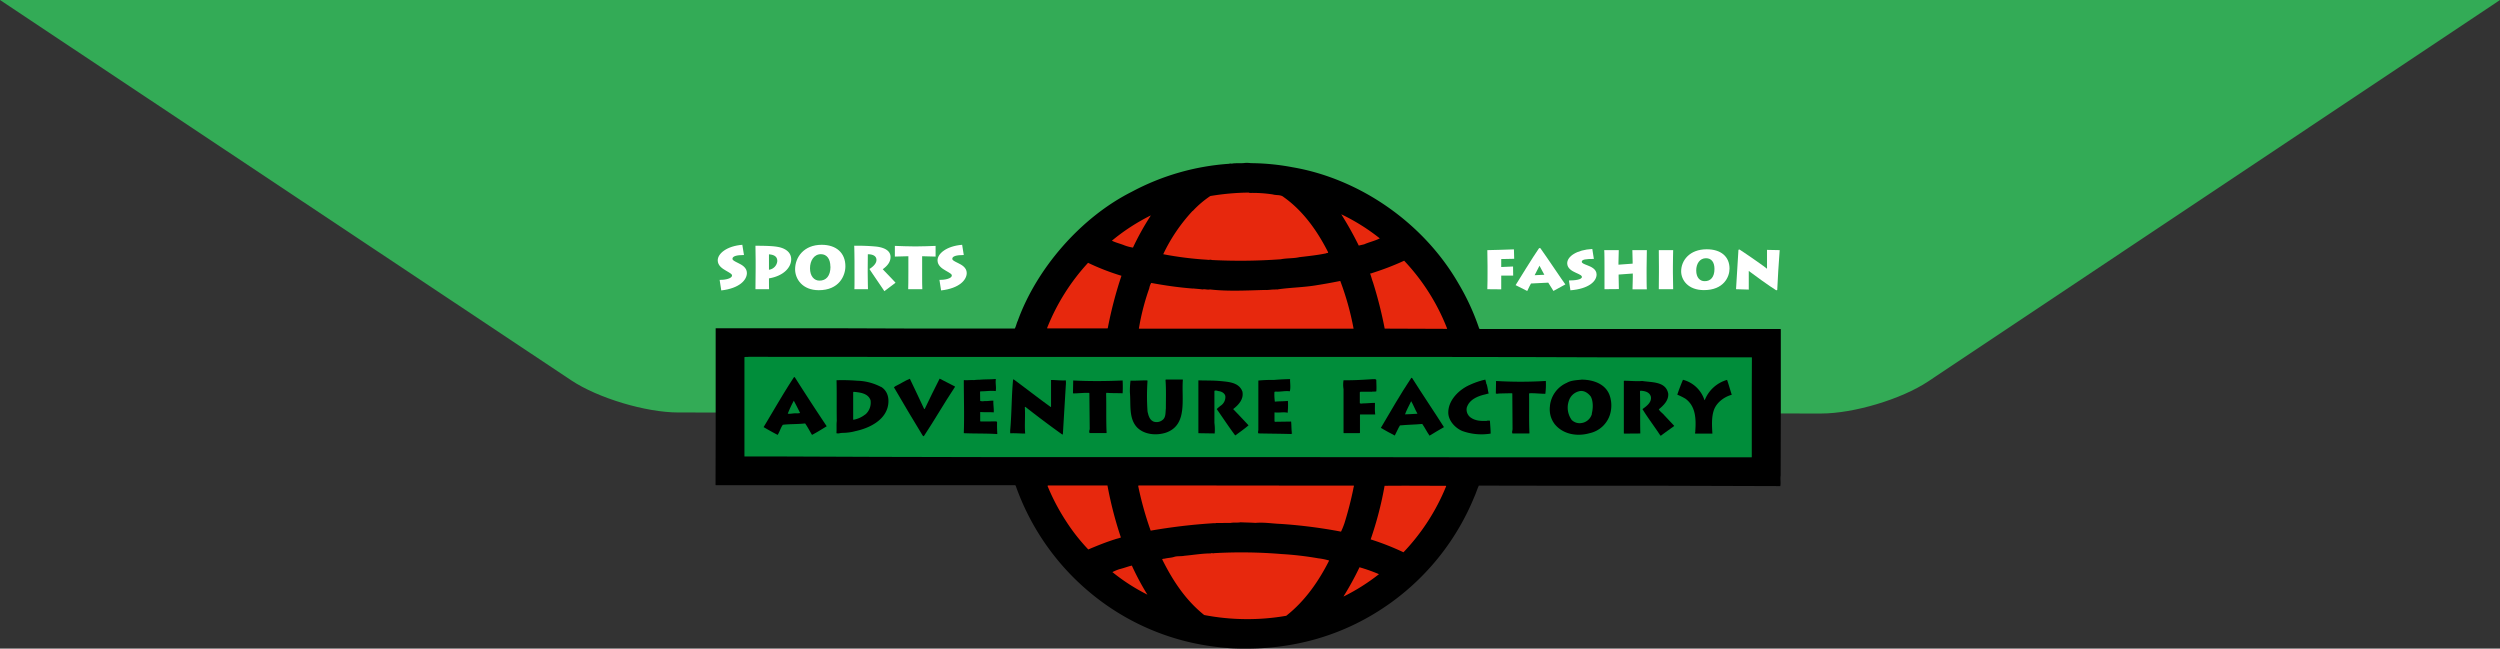 <svg id="Ebene_1" data-name="Ebene 1" xmlns="http://www.w3.org/2000/svg" xmlns:xlink="http://www.w3.org/1999/xlink" viewBox="0 0 964.28 250.18"><rect x="0" y="0" width="964.28" height="250.18" fill="#333333" stroke="none"/><defs><style>.cls-1,.cls-5,.cls-7{fill:none;}.cls-2{fill:#33ab56;}.cls-3{clip-path:url(#clip-path);}.cls-4{fill:#e7280d;}.cls-5{stroke:#e7280d;}.cls-5,.cls-7{stroke-width:0.61px;}.cls-6{fill:#008d3a;}.cls-7{stroke:#008d3a;}.cls-8{fill:#fff;}</style><clipPath id="clip-path" transform="translate(-118.32 0.5)"><rect class="cls-1" x="394.27" y="62.37" width="410.92" height="187.31"/></clipPath></defs><title>adventure-factory-header</title><path class="cls-2" d="M338.66,146.2c10.27,6.84,28.75,12.39,41.29,12.4l440.81.4c12.54,0,31-5.53,41.28-12.38L1082.6-.5H118.32Z" transform="translate(-118.32 0.5)"/><g class="cls-3"><path class="cls-4" d="M600.32,73.92a51,51,0,0,1,9,.58c1.33.42,3,0,4.13,1,7.7,5.42,13.21,13.45,17.16,21.24.09.53-.53.24-.77.48-3.42.71-6.79,1.05-10.31,1.47-2.23.53-4.89.34-7.18.81a216.55,216.55,0,0,1-26.61.29c-.52-.29-1.14.09-1.66-.1a131.65,131.65,0,0,1-17.06-2.14,65.7,65.7,0,0,1,11.31-16.68,38.07,38.07,0,0,1,6.75-5.75A96.36,96.36,0,0,1,600,73.78Z" transform="translate(-118.32 0.5)"/><path class="cls-5" d="M600.32,73.92a51,51,0,0,1,9,.58c1.33.42,3,0,4.13,1,7.7,5.42,13.21,13.45,17.16,21.24.09.53-.53.24-.77.48-3.42.71-6.79,1.05-10.31,1.47-2.23.53-4.89.34-7.18.81a216.55,216.55,0,0,1-26.61.29c-.52-.29-1.14.09-1.66-.1a131.65,131.65,0,0,1-17.06-2.14,65.7,65.7,0,0,1,11.31-16.68,38.07,38.07,0,0,1,6.75-5.75A96.36,96.36,0,0,1,600,73.78Z" transform="translate(-118.32 0.5)"/><path class="cls-4" d="M650.51,91.46c-2,1-4.09,1.43-6,2.28l-2.09.48a132.45,132.45,0,0,0-6.75-12.07,77.63,77.63,0,0,1,14.88,9.31" transform="translate(-118.32 0.5)"/><path class="cls-5" d="M650.51,91.46c-2,1-4.09,1.43-6,2.28l-2.09.48a132.45,132.45,0,0,0-6.75-12.07A77.63,77.63,0,0,1,650.51,91.46Z" transform="translate(-118.32 0.5)"/><path class="cls-4" d="M562.21,82.62A101.5,101.5,0,0,0,555.32,95a16.55,16.55,0,0,1-3.28-.86c-1.57-.66-3.28-1-4.85-1.8a77,77,0,0,1,15-9.75Z" transform="translate(-118.32 0.5)"/><path class="cls-5" d="M562.21,82.62A101.5,101.5,0,0,0,555.32,95a16.55,16.55,0,0,1-3.28-.86c-1.57-.66-3.28-1-4.85-1.8a77,77,0,0,1,15-9.75Z" transform="translate(-118.32 0.5)"/><path class="cls-4" d="M659.92,100.06a80.78,80.78,0,0,1,16.58,26.19l-.09.09-24-.09a159.46,159.46,0,0,0-4.52-17.87c-.43-1.09-.66-2.23-1.09-3.33.19-.19.43,0,.62-.19a106.28,106.28,0,0,0,12.5-4.8" transform="translate(-118.32 0.5)"/><path class="cls-5" d="M659.92,100.06a80.78,80.78,0,0,1,16.58,26.19l-.09.09-24-.09a159.46,159.46,0,0,0-4.52-17.87c-.43-1.09-.66-2.23-1.09-3.33.19-.19.43,0,.62-.19A106.28,106.28,0,0,0,659.92,100.06Z" transform="translate(-118.32 0.5)"/><path class="cls-4" d="M550.9,105.91a157.68,157.68,0,0,0-5.27,20.15l-.1.14H522.29l-.09-.14A81.32,81.32,0,0,1,538,100.87a89.11,89.11,0,0,0,12.88,5" transform="translate(-118.32 0.5)"/><path class="cls-5" d="M550.9,105.91a157.68,157.68,0,0,0-5.27,20.15l-.1.14H522.29l-.09-.14A81.32,81.32,0,0,1,538,100.87,89.11,89.11,0,0,0,550.9,105.91Z" transform="translate(-118.32 0.5)"/><path class="cls-4" d="M640.48,126.25l-47.81,0H557.6a90.25,90.25,0,0,1,4-15.54,6.08,6.08,0,0,1,.76-2.09c5.37,1,10.69,1.76,16.16,2.18,1.23.15,2.47.19,3.66.39,1-.24,1.85.23,2.85,0,6.94.8,14.4.38,21.33.19,1.29.09,2.57-.24,3.9-.15.29-.19.72.1,1.05-.09,4.94-.72,10.17-.76,15.06-1.62,3-.48,5.9-1,8.94-1.62a107.12,107.12,0,0,1,5.13,18.4" transform="translate(-118.32 0.5)"/><path class="cls-5" d="M640.48,126.25l-47.81,0H557.6a90.25,90.25,0,0,1,4-15.54,6.08,6.08,0,0,1,.76-2.09c5.37,1,10.69,1.76,16.16,2.18,1.23.15,2.47.19,3.66.39,1-.24,1.85.23,2.85,0,6.94.8,14.4.38,21.33.19,1.29.09,2.57-.24,3.9-.15.29-.19.72.1,1.05-.09,4.94-.72,10.17-.76,15.06-1.62,3-.48,5.9-1,8.94-1.62A107.12,107.12,0,0,1,640.48,126.25Z" transform="translate(-118.32 0.5)"/><path class="cls-6" d="M727.3,150.43a5.48,5.48,0,0,0-3.7,3.38,8.15,8.15,0,0,0,1,7.65,4.37,4.37,0,0,0,3.81,1.19,4.87,4.87,0,0,0,3.94-3.52c.52-1.95.62-4.8-.38-6.65-1.09-1.47-2.76-2.61-4.66-2m-305.14,8.65c1.14.15,2.1-.19,3.19-.14a5.83,5.83,0,0,0,1.57-.09c-.76-1.62-1.62-3.24-2.43-4.76a43.17,43.17,0,0,0-2.33,5m25.38-8.45-.14.19v10.55l.09.09a10.12,10.12,0,0,0,4.61-2.09,6.08,6.08,0,0,0,2-5.51c-1-2.71-4.09-3-6.56-3.23m212.66,8.69c1.57-.09,3.28-.09,4.8-.24-.9-1.57-1.52-3.28-2.42-4.84-.81,1.71-1.76,3.37-2.38,5.08m133.73-21.81-58.07,0-27.76-.09-34.31-.05-124.41,0-33.69-.05-34.5,0L407,137.13c-.52.14-1.14,0-1.56.14v38.26l14.54.05,36.73,0,40.35.1,102.74,0,54.94.05,41.53.05,97.61,0,.1-.1,0-26.47V137.6ZM431.52,167.26c-.9-1.48-1.7-3-2.66-4.42-2.85.33-5.75.19-8.6.52-.85,1.19-1.18,2.66-2,3.9-1.86-.95-3.62-1.95-5.42-3,3.9-6.46,7.6-13,11.74-19.29l.28.05c4,6.37,8.13,12.64,12.31,18.91-1.85,1.14-3.75,2.28-5.66,3.33m29.37-11.55c-.94,6-7.41,9-12.59,10.12a18.55,18.55,0,0,1-4.56.67,7.75,7.75,0,0,0-1.52.14,2.33,2.33,0,0,1-1.28,0c.14-1.47-.05-3.23.14-4.75-.1-5.32,0-10.45-.1-15.68a72,72,0,0,1,7.94.19,21.13,21.13,0,0,1,9.27,2.42c2.42,1.52,3.13,4.23,2.7,6.94m13.79,12c-.29.19-.43-.19-.58-.33-3.7-6.13-7.41-12.26-11-18.48l.66-.48c1.86-.85,3.61-2.09,5.47-2.8,1.85,3.8,3.66,7.74,5.51,11.64H475c1.9-3.9,3.75-7.84,5.75-11.69l5.85,3,.09.15c-4.18,6.27-7.84,12.73-12,19m28.23-.76c-4.24-.28-8.47-.14-12.74-.33l-.1-.09c.24-6.47,0-13.64,0-20.29l.1-.1c1.33.14,2.42-.09,3.8,0a16.63,16.63,0,0,1,2.19-.14c2.09-.19,4.08-.1,6.13-.29l.14.1c-.24,1.57.24,3-.05,4.56-2-.24-3.94.14-5.89.09l-.15.2.05,3.51a3.36,3.36,0,0,0,1.67.05c1.09.09,2.32-.19,3.42-.14-.1,1.47.24,2.94.14,4.51-1.62-.14-3.56.05-5.13-.14l-.1.09v3.38l.15.19c2.13-.05,4.13,0,6.13-.05l.24.33a42.88,42.88,0,0,0,.09,4.42Zm26.46-18.86c-.38,6.32-.76,12.59-1.14,19H528c-4.8-3.42-9.55-7-14.21-10.65l-.19.15c.24,3.37-.14,6.79.14,10.17-2,0-3.75-.19-5.75-.1a7.21,7.21,0,0,1,0-1.47c.57-6.32.48-12.88,1.09-19.2l.19-.14c4.8,3.51,9.51,7.22,14.36,10.69l.14-.1V146.06c1.9,0,3.7.29,5.7.15a8.27,8.27,0,0,1,0,1.85m22,3.13c-2-.09-4.14,0-6.18-.18l-.19.23c.14,5.23-.05,10.13.19,15.21l-.09.1h-6.47a1.57,1.57,0,0,1-.09-1.05l.14-.52-.14-13.83-.1-.14c-2-.1-4.13.18-6.13.18l-.09-.14.09-4.84c6.13.33,12.88.28,19.06,0a45.22,45.22,0,0,1,0,4.94m16.82,15.16c-3.66,1.24-8.46.91-11.31-2-3.23-3.52-2.28-8.84-2.71-13.49a35.59,35.59,0,0,1,.24-4.47c2.18,0,4.33-.14,6.46-.1l.1.14a87.52,87.52,0,0,0,0,11.79c.33,1.52.76,3.38,2.47,4a3.61,3.61,0,0,0,3.37-.71c1.28-1.05,1.05-2.9,1.24-4.42,0-3.76.14-7.27-.14-11l.14-.14h6.46l.1.1c-.62,7.26,2,17.29-6.42,20.33m26.61,1.1c-2.47-3.28-4.75-6.8-7.12-10.17a13.16,13.16,0,0,1,1.75-1.48,4,4,0,0,0,1.57-3.42c-.14-1.19-1.42-1.85-2.37-2-.62-.05-1.29-.47-1.86-.09V162.5a19.93,19.93,0,0,1,.1,4.14l-6.27-.09V146.21c2.94.09,5.74,0,8.65.28,3.13.33,7,.52,8.31,4,.62,2.85-1.33,5.09-3.57,6.8,1.95,2,4,4.18,5.95,6.27-1.62,1.38-3.42,2.66-5.14,3.9m21.67-.48c-4.23-.14-8.46-.14-12.73-.23-.33-.39-.05-1-.05-1.43l0-16.49v-2.47a50,50,0,0,1,6-.24c2.09-.19,4.23-.28,6.32-.33,0,1.57.28,3.23-.09,4.65-1.91-.28-3.62.29-5.47.1-.14.1-.38,0-.47.24a18.4,18.4,0,0,0,.19,3.66c1.61-.19,3.32-.1,4.89-.29l.15.1a35.93,35.93,0,0,1-.11,4.46c-1.61-.38-3.42.1-5-.14l-.09.1V162l.19.19,6.22-.09c.14,1.23.1,2.7.24,4,0,.29.1.62-.1.81m32.79-16.54c-.47.15-1.23,0-1.75.15-1.43,0-3-.05-4.33,0-.14,0-.19.09-.28.19V155c.33.28.85.14,1.28.09,1.43,0,2.94-.19,4.47-.19l.09.1c0,1.47-.09,3,.1,4.37l-5.8,0-.09.09v7l-.15.09h-6.08l-.1-.09,0-16.88a10.34,10.34,0,0,1,0-3.42c3.85.05,7.6-.19,11.31-.42.42,0,.9-.1,1.19.14,0,1.52.14,3,0,4.46m20.44,17.06c-1-1.42-1.81-3.08-2.8-4.51-3,.28-5.71.28-8.6.57-.77,1.28-1.24,2.61-2,3.9-1.8-.9-3.6-1.91-5.36-2.95,3.8-6.46,7.55-13,11.73-19.29l.24,0c4,6.37,8.27,12.64,12.31,19-1.86,1.1-3.76,2.14-5.56,3.28m12.74-1.75c-2.76-1.14-5.42-4-5.42-7.13,0-4.8,4.18-8.84,8.27-10.65a29.75,29.75,0,0,1,6-2,7.66,7.66,0,0,1,.43,1.71c.43,1.24.48,2.42.81,3.66-.43.1-.86.19-1.29.33-2.85.62-6.27,2-7.17,5.18a3.79,3.79,0,0,0,1.75,3.9c1.72,1.14,3.9,1.23,6,1.14.34-.19.81-.05,1.19-.09.1,1.61.28,3.42.28,5a21.71,21.71,0,0,1-10.92-1m32-14.35c-2,0-4.09-.29-6.13-.2l-.15.15c.1,5.13-.09,10.22.15,15.25l-.1.1h-6.46a1.24,1.24,0,0,1-.05-1l.09-.67-.09-13.73-.14-.1c-1.81,0-3.33.05-5.09.1a2.16,2.16,0,0,1-1.14,0l.1-4.85a159.31,159.31,0,0,0,19,0l.15.1a28.3,28.3,0,0,1-.19,4.9m25,7.93a10.58,10.58,0,0,1-7.89,7.27c-4.85,1.38-10.31.48-13.5-3.56a9.38,9.38,0,0,1-1.8-6.75,10.86,10.86,0,0,1,6.51-9.12c1.71-1,3.8-1,5.79-1.24,4.42.05,9.27,1.66,10.79,6.23a11.85,11.85,0,0,1,.1,7.17M764,163.84c-1.71,1.23-3.42,2.42-5.09,3.7l-.23-.09c-2.24-3.43-4.76-6.7-6.9-10.17,1.57-1.09,3.76-2.71,3.23-4.9-.56-1.71-2.32-2.09-3.89-2.18a.34.34,0,0,0-.28.33c.13,5.46,0,10.69.13,16.16l-6.22.05-.14-.1,0-20.2.14-.09c2.34,0,4.61.28,6.94.09,3.76.62,9.08.1,10.08,4.8.28,2.57-1.67,4.56-3.61,6.13.47.95,1.47,1.48,2.13,2.33l3.76,4Zm15.35-6.18c-.95,2.75-.76,6-.58,9.08l-6.6,0c-.24-.23.1-.57,0-.95.34-4.7.19-9.64-3.85-12.55a26.71,26.71,0,0,0-3.09-1.51c.67-2,1.38-3.85,2.19-5.75a11.85,11.85,0,0,1,8.27,7.79h.14a13.14,13.14,0,0,1,8.6-7.79c.67,1.9,1.19,3.85,1.81,5.75-2.85.76-5.85,2.94-6.89,5.89" transform="translate(-118.32 0.5)"/><path class="cls-7" d="M727.3,150.43a5.48,5.48,0,0,0-3.7,3.38,8.15,8.15,0,0,0,1,7.65,4.37,4.37,0,0,0,3.81,1.19,4.87,4.87,0,0,0,3.94-3.52c.52-1.95.62-4.8-.38-6.65C730.87,151,729.2,149.87,727.3,150.43Zm-305.14,8.65c1.14.15,2.1-.19,3.19-.14a5.83,5.83,0,0,0,1.57-.09c-.76-1.62-1.62-3.24-2.43-4.76A43.17,43.17,0,0,0,422.16,159.08Zm25.38-8.45-.14.19v10.55l.09.09a10.12,10.12,0,0,0,4.61-2.09,6.08,6.08,0,0,0,2-5.51C453.1,151.15,450,150.86,447.54,150.63Zm212.66,8.69c1.57-.09,3.28-.09,4.8-.24-.9-1.57-1.52-3.28-2.42-4.84C661.77,156,660.82,157.61,660.2,159.32Zm133.73-21.81-58.07,0-27.76-.09-34.31-.05-124.41,0-33.69-.05-34.5,0L407,137.13c-.52.14-1.14,0-1.56.14v38.26l14.54.05,36.73,0,40.35.1,102.74,0,54.94.05,41.53.05,97.61,0,.1-.1,0-26.47V137.6ZM431.52,167.26c-.9-1.48-1.7-3-2.66-4.42-2.85.33-5.75.19-8.6.52-.85,1.19-1.18,2.66-2,3.9-1.86-.95-3.62-1.95-5.42-3,3.9-6.46,7.6-13,11.74-19.29l.28.05c4,6.37,8.13,12.64,12.31,18.91C435.33,165.07,433.43,166.21,431.52,167.26Zm29.37-11.55c-.94,6-7.41,9-12.59,10.12a18.55,18.55,0,0,1-4.56.67,7.75,7.75,0,0,0-1.52.14,2.33,2.33,0,0,1-1.28,0c.14-1.47-.05-3.23.14-4.75-.1-5.32,0-10.45-.1-15.68a72,72,0,0,1,7.94.19,21.13,21.13,0,0,1,9.27,2.42C460.61,150.29,461.32,153,460.89,155.71Zm13.79,12c-.29.19-.43-.19-.58-.33-3.7-6.13-7.41-12.26-11-18.48l.66-.48c1.86-.85,3.61-2.09,5.47-2.8,1.85,3.8,3.66,7.74,5.51,11.64H475c1.9-3.9,3.75-7.84,5.75-11.69l5.85,3,.09.15C482.52,155,478.86,161.41,474.68,167.68Zm28.23-.76c-4.24-.28-8.47-.14-12.74-.33l-.1-.09c.24-6.47,0-13.64,0-20.29l.1-.1c1.33.14,2.42-.09,3.8,0a16.63,16.63,0,0,1,2.19-.14c2.09-.19,4.08-.1,6.13-.29l.14.1c-.24,1.57.24,3-.05,4.56-2-.24-3.94.14-5.89.09l-.15.2.05,3.51a3.36,3.36,0,0,0,1.67.05c1.09.09,2.32-.19,3.42-.14-.1,1.47.24,2.94.14,4.51-1.62-.14-3.56.05-5.13-.14l-.1.09v3.38l.15.19c2.13-.05,4.13,0,6.13-.05l.24.33a42.88,42.88,0,0,0,.09,4.42Zm26.46-18.86c-.38,6.32-.76,12.59-1.14,19H528c-4.8-3.42-9.55-7-14.21-10.65l-.19.15c.24,3.37-.14,6.79.14,10.17-2,0-3.75-.19-5.75-.1a7.21,7.21,0,0,1,0-1.47c.57-6.32.48-12.88,1.09-19.2l.19-.14c4.8,3.51,9.51,7.22,14.36,10.69l.14-.1V146.06c1.9,0,3.7.29,5.7.15A8.27,8.27,0,0,1,529.37,148.06Zm22,3.13c-2-.09-4.14,0-6.18-.18l-.19.23c.14,5.23-.05,10.13.19,15.21l-.09.1h-6.47a1.57,1.57,0,0,1-.09-1.05l.14-.52-.14-13.83-.1-.14c-2-.1-4.13.18-6.13.18l-.09-.14.09-4.84c6.13.33,12.88.28,19.06,0A45.22,45.22,0,0,1,551.33,151.19Zm16.82,15.16c-3.66,1.24-8.46.91-11.31-2-3.23-3.52-2.28-8.84-2.71-13.49a35.59,35.59,0,0,1,.24-4.47c2.18,0,4.33-.14,6.46-.1l.1.14a87.52,87.52,0,0,0,0,11.79c.33,1.52.76,3.38,2.47,4a3.61,3.61,0,0,0,3.37-.71c1.28-1.05,1.05-2.9,1.24-4.42,0-3.76.14-7.27-.14-11l.14-.14h6.46l.1.1C574,153.28,576.61,163.31,568.15,166.35Zm26.61,1.1c-2.47-3.28-4.75-6.8-7.12-10.17a13.16,13.16,0,0,1,1.75-1.48,4,4,0,0,0,1.57-3.42c-.14-1.19-1.42-1.85-2.37-2-.62-.05-1.29-.47-1.86-.09V162.5a19.93,19.93,0,0,1,.1,4.14l-6.27-.09V146.21c2.94.09,5.74,0,8.65.28,3.13.33,7,.52,8.31,4,.62,2.85-1.33,5.09-3.57,6.8,1.95,2,4,4.18,5.95,6.27C598.28,164.93,596.48,166.21,594.76,167.45Zm21.67-.48c-4.23-.14-8.46-.14-12.73-.23-.33-.39-.05-1-.05-1.43l0-16.49v-2.47a50,50,0,0,1,6-.24c2.09-.19,4.23-.28,6.32-.33,0,1.57.28,3.23-.09,4.65-1.91-.28-3.62.29-5.47.1-.14.1-.38,0-.47.24a18.4,18.4,0,0,0,.19,3.66c1.61-.19,3.32-.1,4.89-.29l.15.1a35.93,35.93,0,0,1-.11,4.46c-1.61-.38-3.42.1-5-.14l-.09.1V162l.19.19,6.22-.09c.14,1.23.1,2.7.24,4C616.48,166.45,616.63,166.78,616.43,167Zm32.79-16.54c-.47.15-1.23,0-1.75.15-1.43,0-3-.05-4.33,0-.14,0-.19.09-.28.19V155c.33.28.85.14,1.28.09,1.43,0,2.94-.19,4.47-.19l.09.1c0,1.47-.09,3,.1,4.37l-5.8,0-.09.09v7l-.15.09h-6.08l-.1-.09,0-16.88a10.34,10.34,0,0,1,0-3.42c3.85.05,7.6-.19,11.31-.42.42,0,.9-.1,1.19.14C649.13,147.49,649.32,149,649.22,150.43Zm20.44,17.06c-1-1.42-1.81-3.08-2.8-4.51-3,.28-5.71.28-8.6.57-.77,1.28-1.24,2.61-2,3.9-1.8-.9-3.6-1.91-5.36-2.95,3.8-6.46,7.55-13,11.73-19.29l.24,0c4,6.37,8.27,12.64,12.31,19C673.36,165.31,671.46,166.35,669.66,167.49Zm12.74-1.75c-2.76-1.14-5.42-4-5.42-7.13,0-4.8,4.18-8.84,8.27-10.65a29.75,29.75,0,0,1,6-2,7.66,7.66,0,0,1,.43,1.71c.43,1.24.48,2.42.81,3.66-.43.1-.86.19-1.29.33-2.85.62-6.27,2-7.17,5.18a3.79,3.79,0,0,0,1.75,3.9c1.72,1.14,3.9,1.23,6,1.14.34-.19.81-.05,1.19-.09.1,1.61.28,3.42.28,5A21.71,21.71,0,0,1,682.4,165.74Zm32-14.35c-2,0-4.09-.29-6.13-.2l-.15.15c.1,5.13-.09,10.22.15,15.25l-.1.1h-6.46a1.24,1.24,0,0,1-.05-1l.09-.67-.09-13.73-.14-.1c-1.81,0-3.33.05-5.09.1a2.16,2.16,0,0,1-1.14,0l.1-4.85a159.31,159.31,0,0,0,19,0l.15.1A28.3,28.3,0,0,1,714.38,151.39Zm25,7.93a10.58,10.58,0,0,1-7.89,7.27c-4.85,1.38-10.31.48-13.5-3.56a9.38,9.38,0,0,1-1.8-6.75,10.86,10.86,0,0,1,6.51-9.12c1.71-1,3.8-1,5.79-1.24,4.42.05,9.27,1.66,10.79,6.23A11.85,11.85,0,0,1,739.33,159.32ZM764,163.84c-1.71,1.23-3.42,2.42-5.09,3.7l-.23-.09c-2.24-3.43-4.76-6.7-6.9-10.17,1.57-1.09,3.76-2.71,3.23-4.9-.56-1.71-2.32-2.09-3.89-2.18a.34.34,0,0,0-.28.33c.13,5.46,0,10.69.13,16.16l-6.22.05-.14-.1,0-20.2.14-.09c2.34,0,4.61.28,6.94.09,3.76.62,9.08.1,10.08,4.8.28,2.57-1.67,4.56-3.61,6.13.47.95,1.47,1.48,2.13,2.33l3.76,4Zm15.35-6.18c-.95,2.75-.76,6-.58,9.08l-6.6,0c-.24-.23.1-.57,0-.95.34-4.7.19-9.64-3.85-12.55a26.71,26.71,0,0,0-3.09-1.51c.67-2,1.38-3.85,2.19-5.75a11.85,11.85,0,0,1,8.27,7.79h.14a13.14,13.14,0,0,1,8.6-7.79c.67,1.9,1.19,3.85,1.81,5.75C783.43,152.53,780.43,154.71,779.39,157.66Z" transform="translate(-118.32 0.5)"/><path class="cls-4" d="M545.48,186.79a148.09,148.09,0,0,0,5.18,20.05c-.76.34-1.52.43-2.28.71-3.51,1.1-6.89,2.48-10.26,3.9a72.8,72.8,0,0,1-8.56-10.88A81.43,81.43,0,0,1,522.39,187l.09-.24Z" transform="translate(-118.32 0.5)"/><path class="cls-5" d="M545.48,186.79a148.09,148.09,0,0,0,5.18,20.05c-.76.34-1.52.43-2.28.71-3.51,1.1-6.89,2.48-10.26,3.9a72.8,72.8,0,0,1-8.56-10.88A81.43,81.43,0,0,1,522.39,187l.09-.24Z" transform="translate(-118.32 0.5)"/><path class="cls-4" d="M612.92,186.84h27.56c.1.38-.19.81-.19,1.23a134.13,134.13,0,0,1-3.42,13.26,28.14,28.14,0,0,1-1.33,3.28,192.67,192.67,0,0,0-23.57-3c-3.09-.14-6.18-.67-9.46-.38-1.85-.14-3.8-.14-5.7-.24-1.19.24-2.62,0-3.81.24l-5.65.05c-.33.14-.9,0-1.33.09a221.51,221.51,0,0,0-23.9,2.85,127.46,127.46,0,0,1-4.8-17.15l.09-.29,8.89,0Z" transform="translate(-118.32 0.5)"/><path class="cls-5" d="M612.92,186.84h27.56c.1.38-.19.81-.19,1.23a134.13,134.13,0,0,1-3.42,13.26,28.14,28.14,0,0,1-1.33,3.28,192.67,192.67,0,0,0-23.57-3c-3.09-.14-6.18-.67-9.46-.38-1.85-.14-3.8-.14-5.7-.24-1.19.24-2.62,0-3.81.24l-5.65.05c-.33.14-.9,0-1.33.09a221.51,221.51,0,0,0-23.9,2.85,127.46,127.46,0,0,1-4.8-17.15l.09-.29,8.89,0Z" transform="translate(-118.32 0.5)"/><path class="cls-4" d="M676,186.84l.09.14a81.18,81.18,0,0,1-16.49,25.52A101,101,0,0,0,647,207.55a135.12,135.12,0,0,0,5.37-20.67c7.94-.09,15.73,0,23.67,0" transform="translate(-118.32 0.5)"/><path class="cls-5" d="M676,186.84l.09.14a81.18,81.18,0,0,1-16.49,25.52A101,101,0,0,0,647,207.55a135.12,135.12,0,0,0,5.37-20.67C660.3,186.79,668.09,186.88,676,186.84Z" transform="translate(-118.32 0.5)"/><path class="cls-4" d="M612.68,213.17a125.31,125.31,0,0,1,14.25,1.66,23.35,23.35,0,0,1,4.14.85c-3.94,7.8-9.17,15.5-16.54,21.29a88,88,0,0,1-31.74-.28c-7.37-5.9-12.31-13.64-16.21-21.48.29-.29.72-.19,1.09-.29,1.15-.28,2.43-.28,3.57-.66s2.66-.15,4-.43c3.28-.29,6.75-.9,10.12-.9.38-.29.81.09,1.24-.1a189.73,189.73,0,0,1,26,.34" transform="translate(-118.32 0.5)"/><path class="cls-5" d="M612.68,213.17a125.31,125.31,0,0,1,14.25,1.66,23.35,23.35,0,0,1,4.14.85c-3.94,7.8-9.17,15.5-16.54,21.29a88,88,0,0,1-31.74-.28c-7.37-5.9-12.31-13.64-16.21-21.48.29-.29.72-.19,1.09-.29,1.15-.28,2.43-.28,3.57-.66s2.66-.15,4-.43c3.28-.29,6.75-.9,10.12-.9.38-.29.81.09,1.24-.1A189.73,189.73,0,0,1,612.68,213.17Z" transform="translate(-118.32 0.5)"/><path class="cls-4" d="M554.89,217.68a99.31,99.31,0,0,0,6,11.22,75.94,75.94,0,0,1-13.5-8.7,17.21,17.21,0,0,1,2.76-1.14c1.62-.38,3.14-1.05,4.75-1.38" transform="translate(-118.32 0.5)"/><path class="cls-5" d="M554.89,217.68a99.31,99.31,0,0,0,6,11.22,75.94,75.94,0,0,1-13.5-8.7,17.21,17.21,0,0,1,2.76-1.14C551.76,218.68,553.28,218,554.89,217.68Z" transform="translate(-118.32 0.5)"/><path class="cls-4" d="M650.18,221a78,78,0,0,1-13.6,8.6l-.05-.05a116.34,116.34,0,0,0,6.14-11.21,66.86,66.86,0,0,1,7.51,2.66" transform="translate(-118.32 0.5)"/><path class="cls-5" d="M650.18,221a78,78,0,0,1-13.6,8.6l-.05-.05a116.34,116.34,0,0,0,6.14-11.21A66.86,66.86,0,0,1,650.18,221Z" transform="translate(-118.32 0.5)"/><path d="M805.09,126.39h-116l-.24-.19a90.44,90.44,0,0,0-7.89-17.2c-13.64-23.76-38.45-40.63-64.15-45a89.06,89.06,0,0,0-16-1.57,11.55,11.55,0,0,0-2.23-.09c-1.52.23-3.33,0-4.9.23-.38.15-.85-.14-1.23.1A93,93,0,0,0,554.8,73.5c-19.68,9.93-36.64,29.6-43.91,49.71-.48,1-.62,2-1.14,3H467.88l-27.8-.1-27.23,0H394.36l0,20.67v19.34l-.05,20.39.09.14,48.1,0h67.33l.24.15a94.3,94.3,0,0,0,28.28,40.92,92.94,92.94,0,0,0,41.58,20.09,101.46,101.46,0,0,0,13.92,1.77c22.91,1,43.49-5,61.12-17.73a94.38,94.38,0,0,0,32-40.68c.66-1.43,1.09-2.95,1.76-4.37l28.18.05,40,0L805,187c.29-1.33-.09-2.8.14-4l.06-25.32v-20.2l0-10.93Zm-128.59-.14-.09.09-24-.09a159.46,159.46,0,0,0-4.52-17.87c-.43-1.09-.66-2.24-1.09-3.33.19-.19.43,0,.62-.19a106.28,106.28,0,0,0,12.5-4.8,80.78,80.78,0,0,1,16.58,26.19m-26-34.79c-2,1-4.09,1.42-6,2.28l-2.09.48a132.45,132.45,0,0,0-6.75-12.07,77.63,77.63,0,0,1,14.88,9.31m-72.14-10.6a38.07,38.07,0,0,1,6.75-5.75A95.14,95.14,0,0,1,600,73.78l.29.14a51,51,0,0,1,9,.58c1.33.42,3,0,4.13,1,7.7,5.42,13.21,13.45,17.15,21.25.1.52-.52.23-.76.47-3.42.71-6.79,1.05-10.31,1.47-2.23.53-4.89.34-7.18.81a214.6,214.6,0,0,1-26.61.29c-.52-.29-1.14.09-1.66-.1a131.43,131.43,0,0,1-17.06-2.14,66,66,0,0,1,11.31-16.68m.19,29.89c1.23.15,2.47.19,3.66.38,1-.23,1.85.24,2.85,0,6.94.81,14.4.38,21.33.2,1.29.09,2.57-.24,3.9-.15.29-.19.72.1,1.05-.09,4.94-.72,10.17-.76,15.06-1.62,3-.47,5.9-1,8.94-1.61a107.66,107.66,0,0,1,5.13,18.39l-47.81,0H557.6a90.25,90.25,0,0,1,4-15.54,6.08,6.08,0,0,1,.76-2.09c5.37,1,10.69,1.76,16.16,2.18m-16.4-28.18.05.05A102.86,102.86,0,0,0,555.32,95a16.55,16.55,0,0,1-3.28-.86c-1.57-.66-3.28-1-4.85-1.8a77.45,77.45,0,0,1,15-9.75M538,100.87a89.11,89.11,0,0,0,12.88,5,157.24,157.24,0,0,0-5.27,20.15l-.1.14H522.29l-.09-.14A81.32,81.32,0,0,1,538,100.87m.1,110.58a72.8,72.8,0,0,1-8.56-10.88A81,81,0,0,1,522.39,187l.09-.24,23,0a148.09,148.09,0,0,0,5.18,20.05c-.76.33-1.52.43-2.28.71-3.51,1.1-6.89,2.47-10.26,3.9m9.26,8.75a18.22,18.22,0,0,1,2.76-1.15c1.62-.37,3.14-1,4.75-1.37a99.31,99.31,0,0,0,6,11.22,75.38,75.38,0,0,1-13.5-8.7M614.54,237a88,88,0,0,1-31.75-.28c-7.37-5.89-12.31-13.64-16.21-21.49.29-.28.72-.18,1.1-.28,1.14-.28,2.42-.28,3.56-.66s2.66-.15,4-.43c3.28-.29,6.75-.9,10.12-.9.38-.29.81.09,1.24-.1a188.15,188.15,0,0,1,26,.34,125.75,125.75,0,0,1,14.26,1.66,23.42,23.42,0,0,1,4.13.85c-3.94,7.8-9.17,15.5-16.53,21.29M612,201.57c-3.09-.14-6.18-.67-9.46-.38-1.85-.14-3.8-.14-5.7-.24-1.19.24-2.62,0-3.8.24l-5.66.05c-.33.14-.9,0-1.33.09a221.21,221.21,0,0,0-23.9,2.85,127.46,127.46,0,0,1-4.8-17.15l.09-.29,8.89,0,46.61.05h27.57c.1.38-.19.81-.19,1.23a134.13,134.13,0,0,1-3.42,13.26,28.14,28.14,0,0,1-1.33,3.28,192.67,192.67,0,0,0-23.57-3m24.61,28-.05-.05a116.34,116.34,0,0,0,6.14-11.21,66.16,66.16,0,0,1,7.51,2.66,78,78,0,0,1-13.6,8.6m23-17.06A100.38,100.38,0,0,0,647,207.55a135.12,135.12,0,0,0,5.37-20.67c7.94-.09,15.73,0,23.67,0l.09.14a81.18,81.18,0,0,1-16.49,25.52M794,149.34l0,26.47-.1.1-97.61,0-41.53-.05-54.94-.05-102.74,0-40.35-.09L420,175.57l-14.54,0V137.27c.42-.19,1,0,1.57-.14l74.17.05,34.51,0,33.69,0,124.41,0,34.31.05,27.76.09,58.07,0,.1.09Z" transform="translate(-118.32 0.5)"/><path d="M469.26,145.59c1.85,3.8,3.66,7.74,5.51,11.64H475c1.9-3.9,3.75-7.84,5.75-11.69l5.84,3,.1.15c-4.18,6.27-7.84,12.73-12,19-.29.2-.43-.18-.57-.33-3.71-6.13-7.42-12.26-11-18.48l.66-.48c1.86-.86,3.62-2.09,5.47-2.8" transform="translate(-118.32 0.5)"/><path d="M502.43,145.78c-.24,1.57.24,3-.05,4.56-2-.24-3.94.14-5.89.09l-.15.19.05,3.52a3.36,3.36,0,0,0,1.67.05c1.09.09,2.32-.19,3.42-.15-.1,1.48.24,3,.14,4.52-1.62-.14-3.56,0-5.13-.14l-.1.09v3.38l.15.19c2.13-.05,4.13,0,6.13-.05l.24.33a42.88,42.88,0,0,0,.09,4.42l-.09.14c-4.24-.28-8.47-.14-12.74-.33l-.1-.09c.24-6.47,0-13.64,0-20.29l.1-.1c1.33.14,2.42-.1,3.8,0a16.63,16.63,0,0,1,2.19-.14c2.09-.19,4.08-.1,6.13-.29Z" transform="translate(-118.32 0.5)"/><path d="M615.91,145.78c0,1.57.29,3.23-.09,4.65-1.91-.28-3.62.29-5.47.1-.14.09-.38,0-.47.24a18.41,18.41,0,0,0,.18,3.66c1.62-.19,3.33-.1,4.9-.29l.14.1a34.16,34.16,0,0,1-.1,4.46c-1.61-.38-3.42.1-5-.14l-.09.1V162l.18.19,6.23-.09c.14,1.23.1,2.7.24,4,0,.29.1.62-.1.81-4.23-.14-8.46-.14-12.73-.24-.33-.38-.05-.94-.05-1.42l0-16.49v-2.47a50,50,0,0,1,6-.24c2.09-.19,4.23-.28,6.32-.33" transform="translate(-118.32 0.5)"/><path d="M523.58,156.52l.14-.1V146.06c1.9,0,3.71.29,5.7.15a8.26,8.26,0,0,1,0,1.85c-.38,6.32-.76,12.59-1.14,19H528c-4.8-3.42-9.55-7-14.21-10.65l-.19.14c.24,3.38-.15,6.8.14,10.18-2,0-3.75-.2-5.75-.1a7.21,7.21,0,0,1,0-1.47c.57-6.32.48-12.88,1.09-19.2l.2-.15c4.79,3.52,9.5,7.23,14.35,10.7" transform="translate(-118.32 0.5)"/><path d="M649.18,146c0,1.52.14,3,0,4.46-.47.15-1.23,0-1.76.15-1.42,0-3-.05-4.32,0-.14,0-.19.1-.28.2V155c.33.28.85.14,1.28.09,1.43,0,2.94-.19,4.47-.19l.09.1c0,1.47-.09,3,.1,4.37l-5.8,0-.09.09v7l-.15.1h-6.08l-.1-.1,0-16.86a10.39,10.39,0,0,1,0-3.43c3.85.05,7.6-.18,11.31-.43.43.05.9-.09,1.19.15" transform="translate(-118.32 0.5)"/><path d="M574.57,146c-.62,7.27,2,17.29-6.42,20.34-3.66,1.23-8.46.9-11.31-2.05-3.23-3.51-2.28-8.84-2.71-13.49a33.79,33.79,0,0,1,.24-4.47c2.19.05,4.32-.14,6.46-.1l.1.15a87.37,87.37,0,0,0,0,11.78c.33,1.52.76,3.38,2.47,4a3.61,3.61,0,0,0,3.37-.71c1.29-1,1.05-2.9,1.24-4.42,0-3.75.14-7.27-.14-11l.14-.14h6.46Z" transform="translate(-118.32 0.5)"/><path d="M691.71,147.63c.43,1.24.48,2.43.81,3.66a12.21,12.21,0,0,0-1.29.33c-2.85.62-6.27,2-7.17,5.18a3.79,3.79,0,0,0,1.75,3.9c1.72,1.14,3.9,1.24,6,1.14.34-.19.81-.05,1.19-.1.09,1.62.28,3.43.28,5a21.76,21.76,0,0,1-10.93-1c-2.75-1.15-5.41-4-5.41-7.13,0-4.8,4.18-8.84,8.26-10.64a30.08,30.08,0,0,1,6-2.05,7.66,7.66,0,0,1,.43,1.71" transform="translate(-118.32 0.5)"/><path d="M775.73,153.81h.14a13.14,13.14,0,0,1,8.6-7.79c.67,1.9,1.19,3.84,1.81,5.75-2.85.76-5.85,2.94-6.89,5.89-.95,2.75-.76,6-.58,9.08l-6.6,0c-.24-.24.1-.57,0-.95.34-4.71.19-9.65-3.85-12.54a23.89,23.89,0,0,0-3.09-1.52c.67-2,1.38-3.85,2.19-5.75a11.85,11.85,0,0,1,8.27,7.79" transform="translate(-118.32 0.5)"/><path d="M551.33,146.25a45.41,45.41,0,0,1,0,4.95c-2-.1-4.14,0-6.18-.19l-.19.23c.14,5.23-.05,10.12.19,15.21l-.09.09h-6.47a1.54,1.54,0,0,1-.09-1l.14-.52-.14-13.83-.1-.14c-2-.1-4.13.19-6.13.19l-.09-.15.09-4.84c6.13.33,12.88.28,19.06,0" transform="translate(-118.32 0.5)"/><path d="M589.2,146.49c3.14.33,7,.52,8.32,4,.62,2.85-1.33,5.09-3.56,6.8,1.94,2,4,4.18,5.94,6.27-1.62,1.38-3.42,2.66-5.14,3.9-2.47-3.28-4.75-6.8-7.13-10.17a13.92,13.92,0,0,1,1.76-1.48,4,4,0,0,0,1.57-3.42c-.14-1.18-1.42-1.85-2.37-2-.62-.05-1.29-.48-1.86-.1v12.27a19.82,19.82,0,0,1,.1,4.13l-6.28-.1V146.21c3,.09,5.75,0,8.65.28" transform="translate(-118.32 0.5)"/><path d="M751.68,146.44c3.76.62,9.08.1,10.08,4.8.28,2.57-1.67,4.56-3.61,6.13.47.95,1.47,1.48,2.13,2.33l3.76,4v.15c-1.71,1.23-3.42,2.42-5.09,3.7l-.23-.09c-2.24-3.43-4.76-6.7-6.89-10.17,1.56-1.09,3.75-2.71,3.22-4.9-.56-1.71-2.32-2.09-3.89-2.18a.34.34,0,0,0-.28.33c.13,5.46,0,10.69.13,16.16l-6.22.05-.14-.1,0-20.2.14-.09c2.34,0,4.61.28,6.94.09" transform="translate(-118.32 0.5)"/><path d="M714.42,146.4l.15.09a28.34,28.34,0,0,1-.19,4.9c-2,0-4.09-.29-6.13-.2l-.15.15c.1,5.13-.09,10.22.15,15.25l-.1.1h-6.46a1.24,1.24,0,0,1-.05-1l.09-.67-.09-13.73-.14-.1c-1.81,0-3.33.05-5.09.1a2.16,2.16,0,0,1-1.14,0l.1-4.84a159.31,159.31,0,0,0,19,0" transform="translate(-118.32 0.5)"/><path d="M739.23,152.15c-1.52-4.57-6.37-6.18-10.79-6.23-2,.24-4.08.24-5.79,1.24a10.89,10.89,0,0,0-6.52,9.12,9.43,9.43,0,0,0,1.81,6.75c3.19,4,8.65,4.94,13.5,3.56a10.58,10.58,0,0,0,7.89-7.27,11.93,11.93,0,0,0-.1-7.17m-6.89,7a4.86,4.86,0,0,1-4,3.52,4.36,4.36,0,0,1-3.8-1.19,8.12,8.12,0,0,1-1-7.65,5.5,5.5,0,0,1,3.7-3.38c1.9-.57,3.57.58,4.66,2,1,1.85.9,4.7.38,6.65" transform="translate(-118.32 0.5)"/><path d="M458.18,148.77a21,21,0,0,0-9.26-2.42,72,72,0,0,0-7.94-.19c.14,5.23,0,10.36.1,15.68-.19,1.52,0,3.28-.14,4.75a2.33,2.33,0,0,0,1.28,0,7.82,7.82,0,0,1,1.52-.14,18.55,18.55,0,0,0,4.56-.67c5.18-1.09,11.64-4.14,12.59-10.12.43-2.71-.28-5.42-2.71-6.94m-6.08,10.6a10.12,10.12,0,0,1-4.61,2.09l-.09-.09V150.82l.14-.19c2.47.23,5.56.52,6.56,3.23a6.07,6.07,0,0,1-2,5.51" transform="translate(-118.32 0.5)"/><path d="M424.87,145l-.28-.05c-4.14,6.27-7.84,12.83-11.74,19.29,1.8,1.05,3.56,2.05,5.42,3,.8-1.24,1.14-2.71,2-3.9,2.85-.33,5.75-.19,8.6-.52,1,1.42,1.76,2.95,2.66,4.42,1.91-1,3.81-2.19,5.66-3.33-4.18-6.27-8.27-12.54-12.31-18.91m.48,13.92c-1.09-.05-2.05.29-3.19.14a43.17,43.17,0,0,1,2.33-5c.81,1.52,1.66,3.14,2.42,4.75a5.35,5.35,0,0,1-1.56.1" transform="translate(-118.32 0.5)"/><path d="M662.91,145.25l-.24,0c-4.18,6.27-7.93,12.83-11.74,19.29,1.76,1.05,3.57,2,5.37,2.95.72-1.29,1.19-2.62,2-3.9,2.9-.29,5.66-.29,8.6-.57,1,1.43,1.81,3.09,2.81,4.52,1.8-1.15,3.71-2.19,5.56-3.29-4-6.31-8.27-12.59-12.31-19m-2.71,14.07c.62-1.71,1.57-3.37,2.38-5.08.9,1.56,1.52,3.27,2.42,4.84-1.52.15-3.23.15-4.8.24" transform="translate(-118.32 0.5)"/></g><path class="cls-8" d="M395.89,107.44c2.29.07,4.79-.57,4.79-1.68,0-.47-.4-.75-2.31-1.84-1.49-.85-3.21-2-3.21-4,0-2.64,3.51-5.52,9.48-6l.64,3.94c-2.95,0-4.44.5-4.44,1.46,0,.57.76.92,2.29,1.68,1.25.61,3.28,1.67,3.28,3.8,0,2.59-2.71,5.9-9.89,6.72Z" transform="translate(-118.32 0.5)"/><path class="cls-8" d="M409.71,111.05c0-1,.07-6.7.07-8.38v-2.59c0-.55-.07-5.43-.07-5.79,4.51,0,7.38.12,9.34.59,2.36.59,4.44,2,4.44,4.65,0,3.07-2.86,6.4-8.57,7.34v.64c0,.47,0,3,.05,3.54Zm5.21-7.51a3.67,3.67,0,0,0,3.21-3.35c0-1.32-.68-2.4-3.21-2.59Z" transform="translate(-118.32 0.5)"/><path class="cls-8" d="M425,103.36c0-4.56,3.3-9.44,10.26-9.44,5.62,0,9.14,3.11,9.14,8.3,0,3.57-2.39,9.23-10.29,9.21C427.85,111.43,425,107.13,425,103.36Zm13.61-1c0-3-1.39-4.82-3.65-4.82-2.69,0-4.21,2.55-4.21,5.43,0,3.16,1.68,4.77,3.62,4.77C437,107.77,438.63,105.9,438.65,102.39Z" transform="translate(-118.32 0.5)"/><path class="cls-8" d="M453,103.83c0,.89.07,6.86.12,7.22h-5.26c.09-.57.05-8,.05-8.54v-1.94c0-.71-.05-5.83-.12-6.28a76.81,76.81,0,0,1,8.64.33c3.49.45,5.38,1.82,5.38,4,0,1.94-1.21,3.42-3,4.72.71.8,4.32,4.46,4.93,5.22l-4.31,3.25c-.55-.89-5.13-7.52-5.76-8.56,1-.62,2.71-1.91,2.71-3.49,0-1.11-.78-2.18-3.33-2.2Z" transform="translate(-118.32 0.5)"/><path class="cls-8" d="M468.62,111.05c.05-.62.07-4,.07-6.54V98.33c-1.13,0-4.48.12-5.21.14V94.34c1.06.1,6.65.19,6.91.19h2.05c.45,0,5.6-.09,6.75-.19v4.13c-.45,0-4.81-.14-5.19-.14v6.56c0,2.43,0,5.69.07,6.16Z" transform="translate(-118.32 0.5)"/><path class="cls-8" d="M480.67,107.44c2.29.07,4.79-.57,4.79-1.68,0-.47-.4-.75-2.31-1.84-1.49-.85-3.21-2-3.21-4,0-2.64,3.52-5.52,9.49-6l.63,3.94c-2.95,0-4.43.5-4.43,1.46,0,.57.75.92,2.29,1.68,1.25.61,3.28,1.67,3.28,3.8,0,2.59-2.72,5.9-9.89,6.72Z" transform="translate(-118.32 0.5)"/><path class="cls-8" d="M692,111.05c.08-1.12.08-5.67.08-6.16v-2.82c0-.35-.05-5.47-.08-6.09,2,0,7.71-.23,10.26-.3l.1,3.64-5,.1v3.07c.5,0,2-.1,4.56-.2l.05,3.52-4.61,0v1.7c0,.34,0,3.29,0,3.59Z" transform="translate(-118.32 0.5)"/><path class="cls-8" d="M702.91,109.48c.67-1.08,6.76-11,9.06-14.28h.47c2.77,3.85,8.71,12.8,9.66,14l-4.6,2.52c-.67-1-1.82-3-2-3.2l-6.66.33c-.13.2-1,1.89-1.45,2.89Zm11.08-4c-.63-1.22-1.45-2.62-1.87-3.49-.53,1-1.3,2.49-1.87,3.66Z" transform="translate(-118.32 0.5)"/><path class="cls-8" d="M723.48,107.68c2.45,0,5-.35,5-1.37,0-.48-.45-.77-2.32-1.6-1.45-.65-3.35-1.67-3.35-3.67,0-2.62,3.67-5.19,9.68-5.51l.6,3.84c-3.09,0-4.66.2-4.66,1.1,0,.55.82.85,2.29,1.42,1.22.48,3.42,1.37,3.42,3.49,0,2.6-3,5.54-10.1,6.09Z" transform="translate(-118.32 0.5)"/><path class="cls-8" d="M737.19,111.05c0-.92,0-5.89,0-6.44v-2.29c0-.38,0-5.82-.1-6.34h5.61c0,.4-.12,4.49-.12,4.86v.75l5.47-.4v-.8c0-.34-.06-3.94-.11-4.41h5.59c0,.52-.1,6.46-.1,7v2.12c0,.28,0,5.59.1,6H748c0-.72.11-4.17.11-4.57V105l-5.47.4V106c0,1,.07,4.52.1,5Z" transform="translate(-118.32 0.5)"/><path class="cls-8" d="M763.58,104.64c0,2.12.08,5.91.1,6.41h-5.54c0-.92.05-5.89.05-6.44v-2.29c0-.38-.05-5.82-.05-6.34h5.54c0,.4-.1,3.82-.1,6.36Z" transform="translate(-118.32 0.5)"/><path class="cls-8" d="M766.76,104.14c0-4.09,3.17-8.49,9.88-8.49,5.44,0,8.78,2.8,8.78,7.46,0,3.2-2.24,8.29-9.88,8.29C769.45,111.4,766.76,107.53,766.76,104.14Zm12.85-.88c0-2.69-1.2-4.16-3.27-4.16-2.44,0-3.77,2.17-3.77,4.71,0,2.8,1.47,4.14,3.22,4.14C778.11,108,779.61,106.38,779.61,103.26Z" transform="translate(-118.32 0.5)"/><path class="cls-8" d="M787.93,111.05c.15-1.5.7-12.38.93-15.2l.4-.12c3.19,2.07,10.15,6.94,10.62,7.43,0-1.14,0-6.36,0-7.28l4.89.1c-.15,1.67-.37,4.81-.55,7.93s-.35,6.07-.4,7.46l-.4.1c-2.29-1.37-9.65-6.71-10.58-7.46,0,1.1,0,6.56,0,7.19Z" transform="translate(-118.32 0.5)"/></svg>